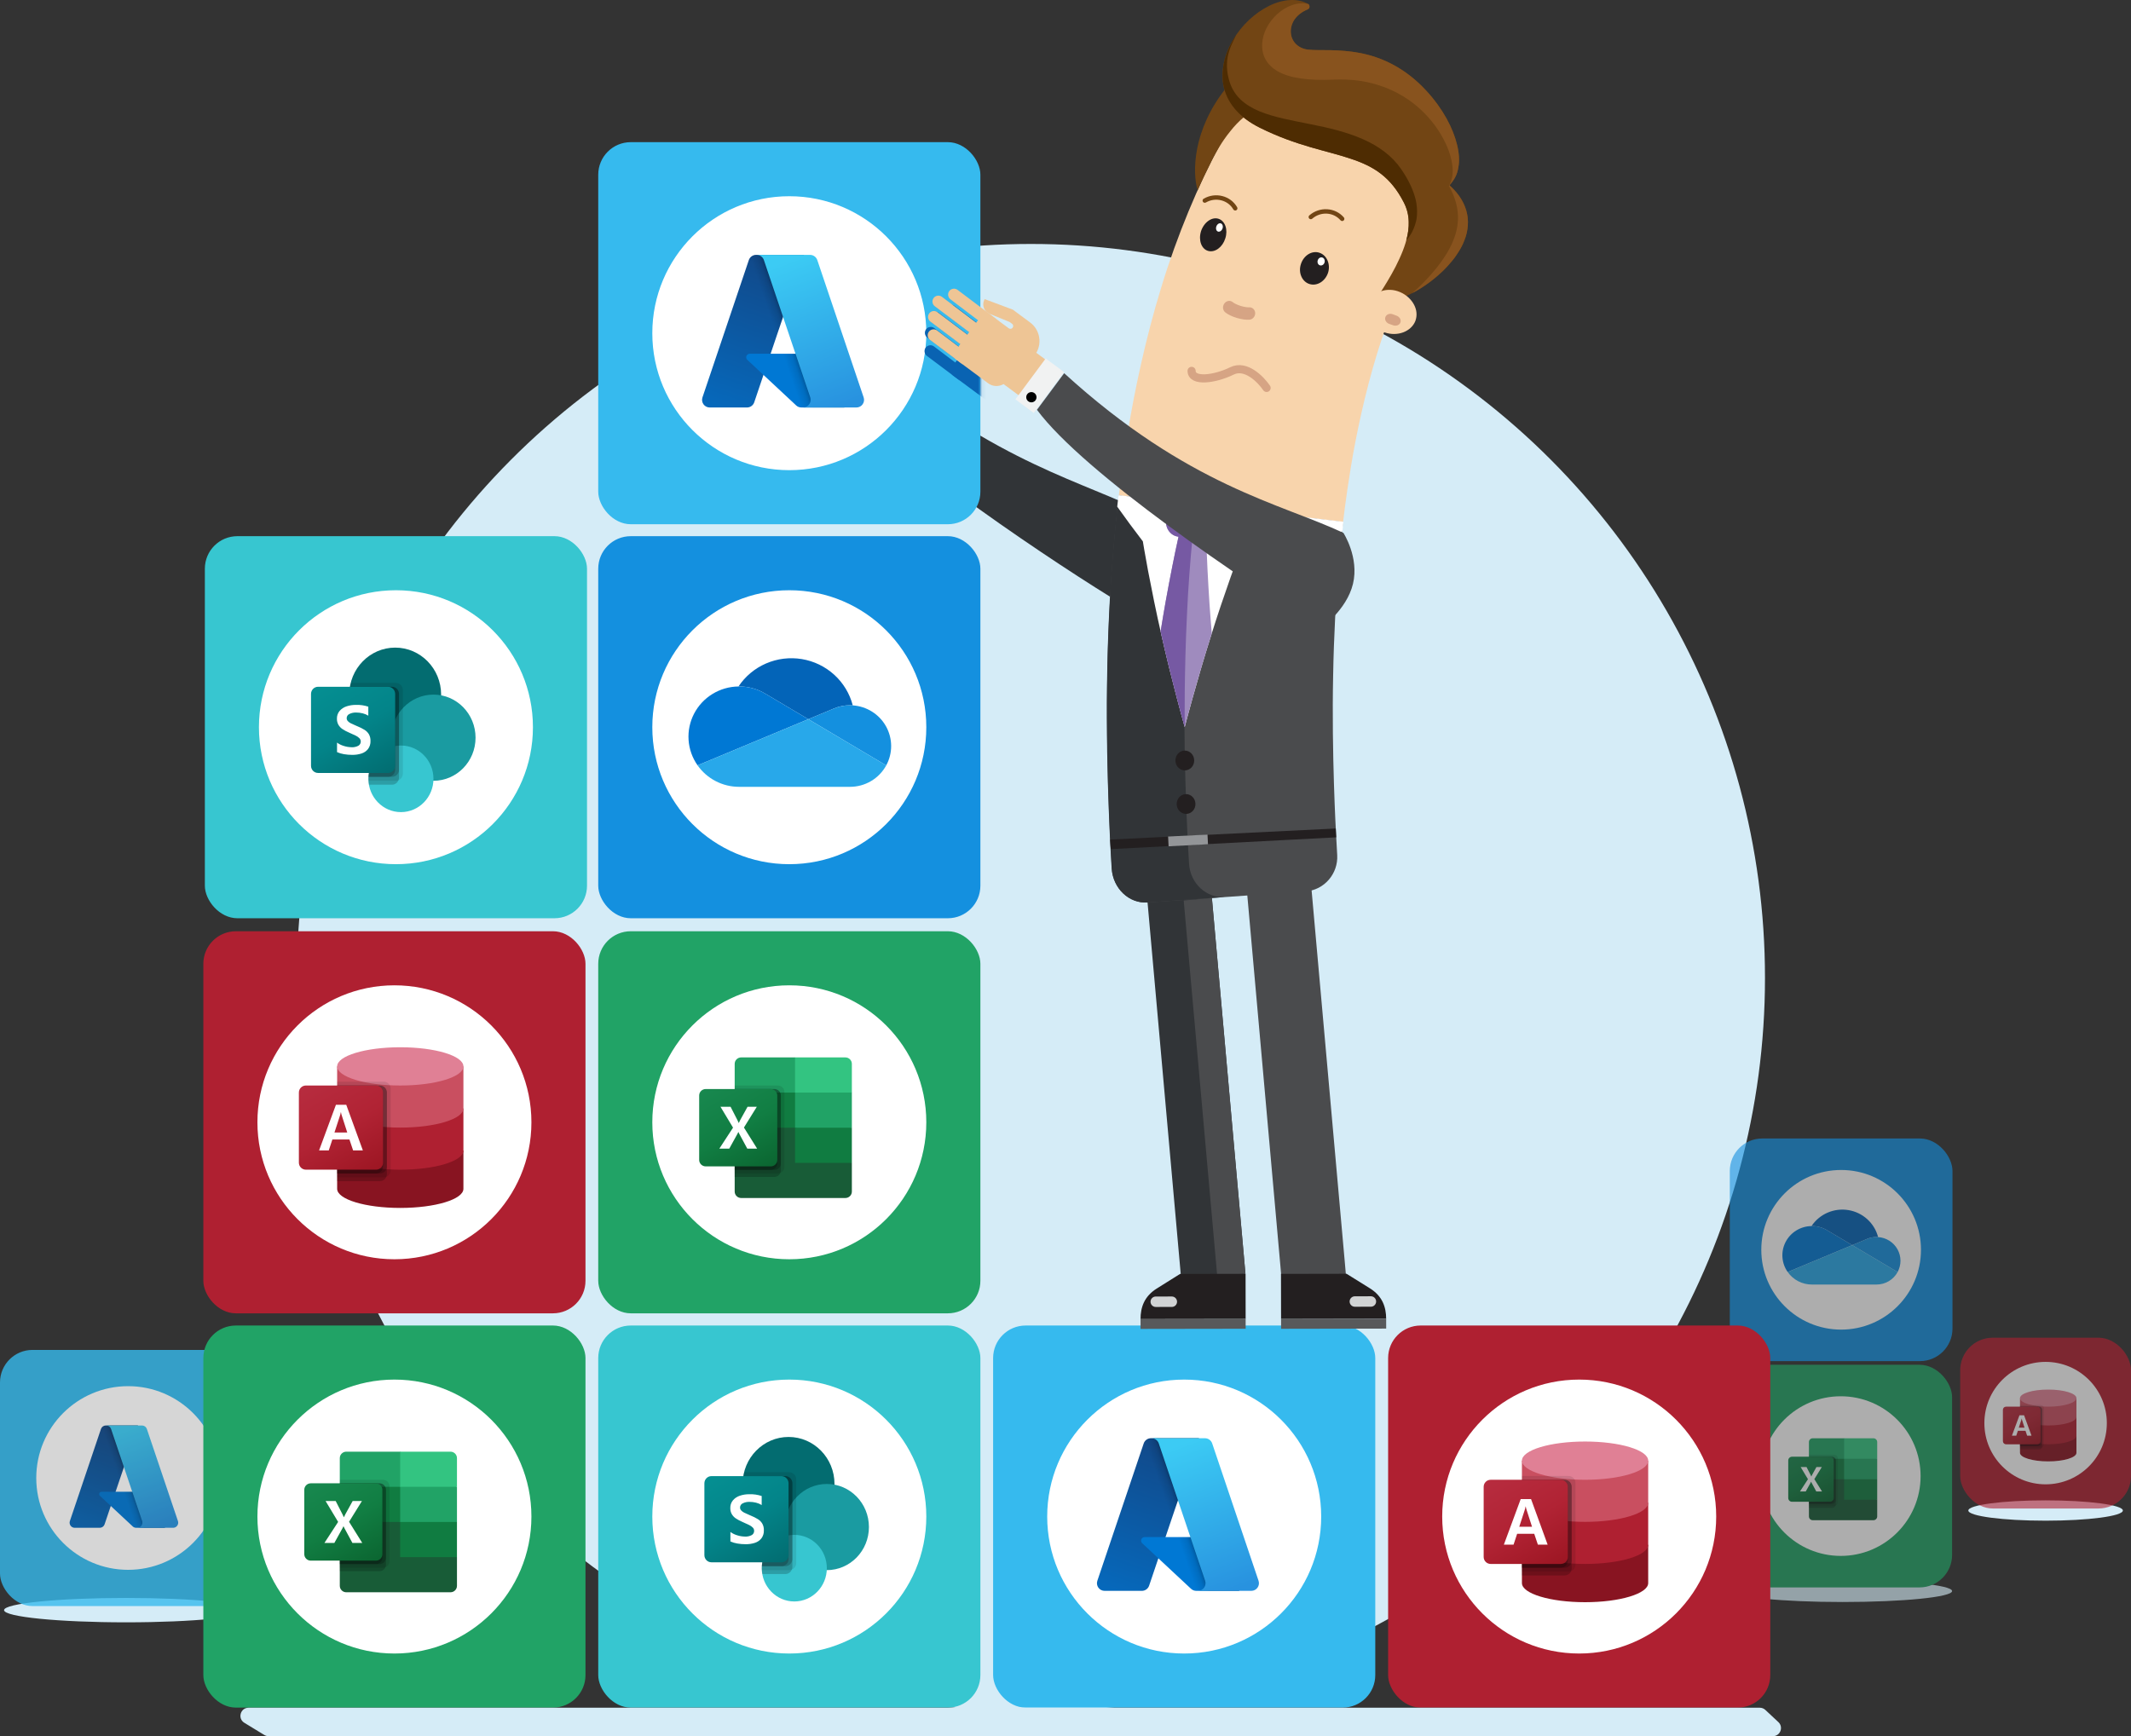 <svg width="524" height="427" viewBox="0 0 524 427" fill="none" xmlns="http://www.w3.org/2000/svg">
  <rect x="0" y="0" width="524" height="427" fill="#333333" stroke="none"/>
  <circle cx="253.5" cy="240.5" r="180.5" fill="#D5ECF7"/>
  <path d="M190.425 65.727L190.267 66.125C189.762 67.391 190.385 68.839 191.651 69.344L196.591 71.369L197.18 71.805C197.484 72.031 197.548 72.461 197.322 72.766C197.096 73.071 196.666 73.135 196.361 72.909L191.734 69.478C191.092 69.002 190.177 69.138 189.701 69.78L183.163 78.597C182.687 79.239 182.823 80.154 183.465 80.63L191.3 86.439C192.436 87.281 193.934 87.31 195.084 86.631L201.174 91.146L207.712 82.328L203.137 78.936C204.592 76.469 203.976 73.226 201.627 71.485L201.344 71.275L197.367 68.326L190.425 65.727Z" fill="#EEC595"/>
  <path d="M176.716 73.751C177.192 73.109 178.107 72.973 178.749 73.449L184.028 77.431L184.477 76.826L177.105 71.277C176.463 70.801 176.327 69.886 176.803 69.244C177.279 68.602 178.194 68.466 178.836 68.942L186.208 74.491L186.656 73.886L178.186 67.496C177.544 67.02 177.408 66.106 177.884 65.463C178.36 64.822 179.275 64.686 179.917 65.162L188.387 71.552L188.836 70.947L182.032 65.788C181.39 65.312 181.255 64.397 181.731 63.755C182.207 63.113 183.121 62.977 183.763 63.453L193.504 70.791C192.912 70.352 192.068 70.382 191.555 70.911C191.015 71.468 191.022 72.316 191.487 72.866C191.615 73.017 191.624 73.236 191.506 73.396C191.387 73.555 191.174 73.61 190.992 73.531C190.387 73.271 189.657 73.45 189.249 74C188.841 74.55 188.882 75.301 189.306 75.803C189.435 75.956 189.445 76.175 189.326 76.335C189.208 76.495 188.995 76.549 188.812 76.47C188.208 76.21 187.477 76.389 187.069 76.939C186.661 77.489 186.703 78.24 187.127 78.743C187.256 78.895 187.265 79.114 187.147 79.274C187.028 79.434 186.816 79.488 186.633 79.41C186.028 79.15 185.298 79.328 184.89 79.878C184.414 80.52 184.55 81.435 185.192 81.911L177.018 75.784C176.376 75.308 176.24 74.393 176.716 73.751Z" fill="#EEC595"/>
  <path d="M209.965 83.68L202.51 93.734L197.995 90.386L205.45 80.332L209.965 83.68Z" fill="#F1F2F2"/>
  <path d="M201.171 90.878C201.731 91.293 202.522 91.176 202.938 90.615C203.353 90.055 203.236 89.264 202.676 88.849C202.115 88.433 201.324 88.551 200.909 89.111C200.493 89.671 200.611 90.462 201.171 90.878Z" fill="black"/>
  <path d="M278.868 124.789C263.552 117.552 240.516 111.799 209.988 83.954L203.303 92.955C214.871 108.581 254.58 135.348 272.988 146.778L278.868 124.789Z" fill="#313437"/>
  <ellipse cx="31" cy="396" rx="30" ry="3" fill="#D5ECF7"/>
  <g opacity="0.8">
    <rect y="332" width="63" height="63" rx="8" fill="#36BAEE"/>
    <circle cx="31.5" cy="363.5" r="22.585" fill="white"/>
    <path d="M26.019 350.586H33.922L25.718 374.893C25.634 375.142 25.474 375.36 25.259 375.513C25.045 375.667 24.788 375.75 24.525 375.75H18.374C18.175 375.75 17.978 375.702 17.8 375.611C17.622 375.52 17.469 375.388 17.352 375.226C17.236 375.063 17.16 374.876 17.13 374.678C17.101 374.481 17.118 374.279 17.182 374.09L24.825 351.443C24.91 351.193 25.07 350.976 25.284 350.822C25.499 350.668 25.756 350.586 26.019 350.586Z" fill="url(#paint0_linear_1004_1093)"/>
    <path d="M37.503 366.889H24.971C24.855 366.889 24.741 366.924 24.645 366.989C24.548 367.055 24.474 367.148 24.431 367.256C24.388 367.365 24.379 367.483 24.405 367.597C24.431 367.711 24.49 367.814 24.575 367.893L32.628 375.409C32.862 375.628 33.171 375.75 33.492 375.75H40.587L37.503 366.889Z" fill="#0078D4"/>
    <path d="M26.02 350.586C25.753 350.585 25.493 350.669 25.278 350.826C25.063 350.984 24.903 351.206 24.823 351.46L17.192 374.069C17.124 374.259 17.102 374.463 17.13 374.663C17.157 374.863 17.232 375.053 17.348 375.218C17.464 375.383 17.619 375.517 17.798 375.61C17.977 375.702 18.176 375.751 18.378 375.75H24.687C24.922 375.708 25.142 375.604 25.323 375.45C25.505 375.295 25.643 375.095 25.722 374.87L27.244 370.385L32.679 375.455C32.907 375.643 33.193 375.748 33.489 375.75H40.558L37.458 366.889L28.419 366.892L33.951 350.586H26.02Z" fill="url(#paint1_linear_1004_1093)"/>
    <path d="M36.113 351.442C36.029 351.192 35.868 350.975 35.654 350.822C35.441 350.668 35.184 350.586 34.921 350.586H26.113C26.377 350.586 26.633 350.668 26.847 350.822C27.061 350.975 27.221 351.192 27.305 351.442L34.949 374.089C35.013 374.278 35.031 374.48 35.001 374.678C34.972 374.875 34.895 375.063 34.779 375.225C34.662 375.388 34.509 375.52 34.331 375.611C34.154 375.702 33.956 375.75 33.757 375.75H42.565C42.764 375.75 42.961 375.702 43.139 375.611C43.316 375.52 43.47 375.388 43.586 375.225C43.703 375.063 43.779 374.875 43.809 374.678C43.838 374.48 43.82 374.278 43.756 374.089L36.113 351.442Z" fill="url(#paint2_linear_1004_1093)"/>
  </g>
  <rect x="50" y="326" width="93.969" height="93.969" rx="8" fill="#21A366"/>
  <circle cx="96.985" cy="372.984" r="33.687" fill="white"/>
  <path d="M98.396 373.452L83.554 370.859V390.022C83.554 390.897 84.27 391.607 85.154 391.607H110.766C111.649 391.607 112.366 390.897 112.366 390.022V382.962L98.396 373.452Z" fill="#185C37"/>
  <path d="M98.396 357.027H85.154C84.27 357.027 83.554 357.737 83.554 358.612V365.672L98.396 374.317L106.254 376.91L112.366 374.317V365.672L98.396 357.027Z" fill="#21A366"/>
  <path d="M83.554 365.672H98.396V374.317H83.554V365.672Z" fill="#107C41"/>
  <path opacity="0.1" d="M94.177 363.943H83.554V385.555H94.177C95.059 385.552 95.774 384.844 95.777 383.971V365.528C95.774 364.654 95.059 363.946 94.177 363.943Z" fill="black"/>
  <path opacity="0.2" d="M93.304 364.808H83.554V386.42H93.304C94.186 386.417 94.901 385.709 94.904 384.835V366.392C94.901 365.518 94.186 364.81 93.304 364.808Z" fill="black"/>
  <path opacity="0.2" d="M93.304 364.808H83.554V384.691H93.304C94.186 384.688 94.901 383.98 94.904 383.106V366.392C94.901 365.518 94.186 364.81 93.304 364.808Z" fill="black"/>
  <path opacity="0.2" d="M92.43 364.808H83.554V384.691H92.43C93.313 384.688 94.028 383.98 94.031 383.106V366.392C94.028 365.518 93.313 364.81 92.43 364.808Z" fill="black"/>
  <path d="M76.423 364.808H92.43C93.314 364.808 94.03 365.517 94.03 366.392V382.242C94.03 383.117 93.314 383.826 92.43 383.826H76.423C75.539 383.826 74.822 383.117 74.822 382.242V366.392C74.822 365.517 75.539 364.808 76.423 364.808Z" fill="url(#paint3_linear_1004_1093)"/>
  <path d="M79.779 379.468L83.146 374.302L80.061 369.166H82.543L84.226 372.451C84.381 372.763 84.488 372.995 84.546 373.148H84.567C84.678 372.899 84.794 372.657 84.917 372.422L86.716 369.167H88.994L85.831 374.274L89.074 379.468H86.651L84.706 375.862C84.615 375.709 84.537 375.547 84.474 375.38H84.445C84.388 375.544 84.313 375.701 84.22 375.847L82.218 379.468H79.779Z" fill="white"/>
  <path d="M110.765 357.027H98.395V365.672H112.365V358.612C112.365 357.737 111.649 357.027 110.765 357.027Z" fill="#33C481"/>
  <path d="M98.395 374.317H112.365V382.962H98.395V374.317Z" fill="#107C41"/>
  <rect x="50" y="229.033" width="93.969" height="93.969" rx="8" fill="#AF2031"/>
  <circle cx="96.985" cy="276.018" r="33.687" fill="white"/>
  <path d="M82.902 282.968V292.377C82.902 294.975 89.853 297.081 98.427 297.081C107.001 297.081 113.951 294.975 113.951 292.377V282.968H82.902Z" fill="#881421"/>
  <path d="M82.902 272.618V282.968C82.902 285.566 89.853 287.672 98.427 287.672C107.001 287.672 113.951 285.566 113.951 282.968V272.618H82.902Z" fill="#AF2031"/>
  <path d="M82.902 262.269V272.618C82.902 275.216 89.853 277.323 98.427 277.323C107.001 277.323 113.951 275.216 113.951 272.618V262.269H82.902Z" fill="#C94F60"/>
  <path d="M98.427 266.973C107.001 266.973 113.951 264.867 113.951 262.269C113.951 259.67 107.001 257.564 98.427 257.564C89.853 257.564 82.902 259.67 82.902 262.269C82.902 264.867 89.853 266.973 98.427 266.973Z" fill="#E08095"/>
  <path opacity="0.1" d="M94.35 266.032H82.902V289.554H94.35C95.301 289.551 96.072 288.781 96.075 287.83V267.757C96.072 266.806 95.301 266.035 94.35 266.032Z" fill="black"/>
  <path opacity="0.2" d="M93.409 266.973H82.902V290.495H93.409C94.36 290.492 95.131 289.722 95.134 288.77V268.698C95.131 267.746 94.36 266.976 93.409 266.973Z" fill="black"/>
  <path opacity="0.2" d="M93.409 266.973H82.902V288.613H93.409C94.36 288.61 95.131 287.84 95.134 286.889V268.698C95.131 267.746 94.36 266.976 93.409 266.973Z" fill="black"/>
  <path opacity="0.2" d="M92.468 266.973H82.902V288.613H92.468C93.419 288.61 94.19 287.84 94.193 286.889V268.698C94.19 267.746 93.419 266.976 92.468 266.973Z" fill="black"/>
  <path d="M75.218 266.973H92.468C93.42 266.973 94.193 267.745 94.193 268.698V285.948C94.193 286.9 93.42 287.672 92.468 287.672H75.218C74.265 287.672 73.493 286.9 73.493 285.948V268.698C73.493 267.745 74.265 266.973 75.218 266.973Z" fill="url(#paint4_linear_1004_1093)"/>
  <path d="M82.603 271.716H85.143L89.225 282.928H86.825L85.926 280.254H81.727L80.843 282.928H78.459L82.603 271.716ZM85.386 278.527L84.081 274.469C83.974 274.172 83.894 273.865 83.842 273.553H83.795C83.746 273.874 83.668 274.189 83.56 274.494L82.243 278.529L85.386 278.527Z" fill="white"/>
  <rect x="50.373" y="131.867" width="93.969" height="93.969" rx="8" fill="#37C6D0"/>
  <circle cx="97.358" cy="178.852" r="33.687" fill="white"/>
  <path d="M97.177 182.394C103.412 182.394 108.467 177.219 108.467 170.835C108.467 164.45 103.412 159.275 97.177 159.275C90.941 159.275 85.886 164.45 85.886 170.835C85.886 177.219 90.941 182.394 97.177 182.394Z" fill="#036C70"/>
  <path d="M106.585 192.027C112.301 192.027 116.935 187.283 116.935 181.431C116.935 175.579 112.301 170.834 106.585 170.834C100.869 170.834 96.235 175.579 96.235 181.431C96.235 187.283 100.869 192.027 106.585 192.027Z" fill="#1A9BA1"/>
  <path d="M98.588 199.734C103.005 199.734 106.585 196.068 106.585 191.546C106.585 187.023 103.005 183.357 98.588 183.357C94.171 183.357 90.59 187.023 90.59 191.546C90.59 196.068 94.171 199.734 98.588 199.734Z" fill="#37C6D0"/>
  <path opacity="0.1" d="M99.057 169.708V190.264C99.052 190.979 98.63 191.62 97.984 191.892C97.779 191.981 97.558 192.027 97.335 192.027H90.598C90.589 191.864 90.589 191.709 90.589 191.546C90.586 191.385 90.592 191.224 90.608 191.064C90.78 187.985 92.633 185.268 95.397 184.042V182.25C89.245 181.252 85.049 175.337 86.023 169.039C86.03 168.995 86.037 168.952 86.044 168.908C86.091 168.583 86.157 168.261 86.242 167.945H97.335C98.285 167.948 99.053 168.735 99.057 169.708Z" fill="black"/>
  <path opacity="0.2" d="M96.395 168.908H86.045C84.999 175.195 89.129 181.159 95.27 182.229C95.456 182.262 95.643 182.289 95.83 182.312C92.913 183.728 90.788 187.75 90.607 191.064C90.591 191.224 90.585 191.385 90.588 191.546C90.588 191.709 90.588 191.863 90.598 192.027C90.615 192.351 90.656 192.673 90.72 192.99H96.394C97.091 192.986 97.718 192.553 97.984 191.892C98.071 191.682 98.115 191.456 98.115 191.228V170.671C98.112 169.699 97.344 168.912 96.395 168.908Z" fill="black"/>
  <path opacity="0.2" d="M96.394 168.908H86.045C84.999 175.195 89.13 181.16 95.271 182.23C95.397 182.252 95.523 182.272 95.649 182.289C92.827 183.807 90.785 187.819 90.608 191.064H96.394C97.343 191.057 98.109 190.272 98.116 189.301V170.671C98.113 169.699 97.344 168.912 96.394 168.908Z" fill="black"/>
  <path opacity="0.2" d="M95.454 168.908H86.045C85.058 174.843 88.691 180.559 94.391 182.039C92.233 184.564 90.909 187.723 90.609 191.064H95.454C96.404 191.06 97.172 190.273 97.176 189.301V170.671C97.176 169.697 96.405 168.908 95.454 168.908Z" fill="black"/>
  <path d="M78.2 168.908H95.451C96.403 168.908 97.175 169.698 97.175 170.674V188.335C97.175 189.31 96.403 190.101 95.451 190.101H78.2C77.248 190.101 76.476 189.31 76.476 188.335V170.674C76.476 169.698 77.248 168.908 78.2 168.908Z" fill="url(#paint5_linear_1004_1093)"/>
  <path d="M84.18 179.289C83.775 179.014 83.438 178.649 83.192 178.22C82.955 177.772 82.836 177.268 82.849 176.759C82.828 176.069 83.055 175.395 83.488 174.866C83.942 174.336 84.53 173.944 85.187 173.731C85.936 173.479 86.72 173.355 87.508 173.363C88.545 173.324 89.58 173.473 90.566 173.802V176.017C90.138 175.751 89.671 175.556 89.183 175.439C88.654 175.306 88.111 175.24 87.566 175.241C86.991 175.219 86.42 175.343 85.903 175.601C85.504 175.777 85.245 176.179 85.245 176.624C85.243 176.894 85.344 177.154 85.527 177.348C85.743 177.578 85.998 177.765 86.279 177.899C86.593 178.059 87.064 178.272 87.691 178.537C87.76 178.56 87.827 178.587 87.892 178.62C88.51 178.867 89.105 179.168 89.672 179.519C90.102 179.79 90.463 180.162 90.724 180.603C90.993 181.104 91.123 181.67 91.101 182.241C91.131 182.949 90.92 183.646 90.502 184.212C90.086 184.732 89.53 185.115 88.903 185.314C88.165 185.551 87.395 185.665 86.622 185.653C85.928 185.656 85.236 185.598 84.552 185.48C83.975 185.383 83.411 185.213 82.874 184.975V182.639C83.388 183.014 83.961 183.294 84.568 183.467C85.173 183.66 85.803 183.764 86.437 183.774C87.023 183.812 87.609 183.684 88.13 183.406C88.495 183.195 88.717 182.795 88.708 182.366C88.71 182.068 88.595 181.781 88.388 181.571C88.131 181.312 87.833 181.099 87.507 180.942C87.13 180.749 86.576 180.495 85.844 180.18C85.262 179.94 84.704 179.641 84.18 179.289Z" fill="white"/>
  <g opacity="0.6">
    <ellipse cx="453.081" cy="391.307" rx="26.929" ry="2.693" fill="#D5ECF7"/>
    <rect x="425.254" y="335.654" width="54.756" height="54.756" rx="8" fill="#21A366"/>
    <circle cx="452.632" cy="363.032" r="19.63" fill="white"/>
    <path d="M453.455 363.304L444.806 361.793V372.959C444.806 373.469 445.223 373.883 445.738 373.883H460.662C461.177 373.883 461.595 373.469 461.595 372.959V368.845L453.455 363.304Z" fill="#185C37"/>
    <path d="M453.455 353.733H445.738C445.223 353.733 444.806 354.147 444.806 354.657V358.771L453.455 363.808L458.033 365.319L461.595 363.808V358.771L453.455 353.733Z" fill="#21A366"/>
    <path d="M444.806 358.771H453.455V363.808H444.806V358.771Z" fill="#107C41"/>
    <path opacity="0.1" d="M450.996 357.763H444.806V370.357H450.996C451.51 370.355 451.927 369.942 451.928 369.433V358.686C451.927 358.177 451.51 357.765 450.996 357.763Z" fill="black"/>
    <path opacity="0.2" d="M450.487 358.267H444.806V370.86H450.487C451.001 370.859 451.418 370.446 451.42 369.937V359.19C451.418 358.681 451.001 358.269 450.487 358.267Z" fill="black"/>
    <path opacity="0.2" d="M450.487 358.267H444.806V369.853H450.487C451.001 369.851 451.418 369.439 451.42 368.93V359.19C451.418 358.681 451.001 358.269 450.487 358.267Z" fill="black"/>
    <path opacity="0.2" d="M449.978 358.267H444.806V369.853H449.978C450.493 369.851 450.909 369.439 450.911 368.93V359.19C450.909 358.681 450.493 358.269 449.978 358.267Z" fill="black"/>
    <path d="M440.65 358.267H449.978C450.493 358.267 450.91 358.68 450.91 359.19V368.426C450.91 368.936 450.493 369.349 449.978 369.349H440.65C440.135 369.349 439.718 368.936 439.718 368.426V359.19C439.718 358.68 440.135 358.267 440.65 358.267Z" fill="url(#paint6_linear_1004_1093)"/>
    <path d="M442.606 366.809L444.568 363.8L442.771 360.806H444.217L445.198 362.721C445.288 362.902 445.35 363.037 445.384 363.127H445.396C445.461 362.981 445.529 362.841 445.6 362.704L446.649 360.807H447.976L446.133 363.783L448.023 366.809H446.61L445.477 364.708C445.424 364.619 445.379 364.525 445.342 364.428H445.325C445.292 364.523 445.248 364.614 445.194 364.7L444.027 366.809H442.606Z" fill="white"/>
    <path d="M460.662 353.733H453.454V358.771H461.594V354.657C461.594 354.147 461.177 353.733 460.662 353.733Z" fill="#33C481"/>
    <path d="M453.454 363.808H461.594V368.845H453.454V363.808Z" fill="#107C41"/>
  </g>
  <g opacity="0.6">
    <rect x="425.346" y="280" width="54.756" height="54.756" rx="8" fill="#1490DF"/>
    <circle cx="452.723" cy="307.378" r="19.63" fill="white"/>
    <path d="M449.348 302.61L449.348 302.609L455.445 306.226L459.078 304.712C459.816 304.396 460.612 304.233 461.416 304.234C461.55 304.234 461.683 304.24 461.815 304.249C461.378 302.562 460.456 301.037 459.161 299.859C457.865 298.681 456.253 297.901 454.518 297.614C452.784 297.327 451.003 297.546 449.392 298.242C447.78 298.939 446.408 300.085 445.441 301.539C445.472 301.539 445.503 301.537 445.534 301.537C446.882 301.535 448.203 301.907 449.348 302.61Z" fill="#0364B8"/>
    <path d="M449.349 302.609L449.349 302.61C448.203 301.907 446.882 301.535 445.535 301.537C445.504 301.537 445.473 301.539 445.442 301.54C444.123 301.556 442.834 301.928 441.712 302.615C440.591 303.303 439.68 304.28 439.077 305.442C438.474 306.604 438.202 307.907 438.291 309.21C438.379 310.514 438.824 311.769 439.579 312.841L444.955 310.599L447.345 309.603L452.667 307.385L455.446 306.226L449.349 302.609Z" fill="#0078D4"/>
    <path d="M461.815 304.249C461.683 304.24 461.551 304.234 461.417 304.234C460.612 304.234 459.817 304.396 459.078 304.712L455.445 306.226L456.499 306.851L459.952 308.9L461.459 309.794L466.61 312.851C467.078 311.99 467.321 311.027 467.316 310.049C467.311 309.071 467.058 308.111 466.581 307.255C466.104 306.399 465.417 305.675 464.585 305.15C463.752 304.625 462.8 304.315 461.815 304.249Z" fill="#1490DF"/>
    <path d="M461.459 309.794L459.953 308.9L456.499 306.851L455.446 306.226L452.667 307.385L447.345 309.603L444.955 310.599L439.579 312.841C440.247 313.792 441.138 314.569 442.175 315.106C443.212 315.643 444.365 315.922 445.535 315.922H461.417C462.482 315.922 463.527 315.637 464.442 315.096C465.356 314.556 466.106 313.78 466.611 312.851L461.459 309.794Z" fill="#28A8EA"/>
  </g>
  <ellipse cx="503" cy="371.5" rx="19" ry="2.5" fill="#D5ECF7"/>
  <g opacity="0.6">
    <rect x="482" y="329" width="42.002" height="42.002" rx="8" fill="#AF2031"/>
    <circle cx="503.002" cy="350.001" r="15.057" fill="white"/>
    <path d="M496.706 353.108V357.313C496.706 358.474 499.813 359.416 503.645 359.416C507.478 359.416 510.584 358.474 510.584 357.313V353.108H496.706Z" fill="#881421"/>
    <path d="M496.706 348.482V353.108C496.706 354.269 499.813 355.211 503.645 355.211C507.478 355.211 510.584 354.269 510.584 353.108V348.482H496.706Z" fill="#AF2031"/>
    <path d="M496.706 343.856V348.482C496.706 349.643 499.813 350.584 503.645 350.584C507.478 350.584 510.584 349.643 510.584 348.482V343.856H496.706Z" fill="#C94F60"/>
    <path d="M503.645 345.958C507.478 345.958 510.584 345.017 510.584 343.856C510.584 342.694 507.478 341.753 503.645 341.753C499.813 341.753 496.706 342.694 496.706 343.856C496.706 345.017 499.813 345.958 503.645 345.958Z" fill="#E08095"/>
    <path opacity="0.1" d="M501.823 345.538H496.706V356.052H501.823C502.248 356.05 502.592 355.706 502.594 355.281V346.309C502.592 345.883 502.248 345.539 501.823 345.538Z" fill="black"/>
    <path opacity="0.2" d="M501.402 345.958H496.706V356.472H501.402C501.828 356.471 502.172 356.126 502.173 355.701V346.729C502.172 346.304 501.828 345.96 501.402 345.958Z" fill="black"/>
    <path opacity="0.2" d="M501.402 345.958H496.706V355.631H501.402C501.828 355.63 502.172 355.285 502.173 354.86V346.729C502.172 346.304 501.828 345.96 501.402 345.958Z" fill="black"/>
    <path opacity="0.2" d="M500.982 345.958H496.706V355.631H500.982C501.407 355.63 501.751 355.285 501.753 354.86V346.729C501.751 346.304 501.407 345.96 500.982 345.958Z" fill="black"/>
    <path d="M493.272 345.958H500.982C501.408 345.958 501.753 346.303 501.753 346.729V354.44C501.753 354.865 501.408 355.211 500.982 355.211H493.272C492.846 355.211 492.501 354.865 492.501 354.44V346.729C492.501 346.303 492.846 345.958 493.272 345.958Z" fill="url(#paint7_linear_1004_1093)"/>
    <path d="M496.573 348.078H497.708L499.533 353.09H498.46L498.058 351.895H496.181L495.786 353.09H494.721L496.573 348.078ZM497.817 351.123L497.234 349.309C497.186 349.176 497.15 349.039 497.127 348.9H497.106C497.084 349.043 497.049 349.184 497.001 349.32L496.412 351.124L497.817 351.123Z" fill="white"/>
  </g>
  <rect x="341.331" y="326" width="93.969" height="93.969" rx="8" fill="#AF2031"/>
  <circle cx="388.316" cy="372.984" r="33.687" fill="white"/>
  <path d="M374.233 379.935V389.344C374.233 391.941 381.184 394.048 389.758 394.048C398.332 394.048 405.282 391.941 405.282 389.344V379.935H374.233Z" fill="#881421"/>
  <path d="M374.233 369.585V379.935C374.233 382.532 381.184 384.639 389.758 384.639C398.332 384.639 405.282 382.532 405.282 379.935V369.585H374.233Z" fill="#AF2031"/>
  <path d="M374.233 359.235V369.585C374.233 372.183 381.184 374.289 389.758 374.289C398.332 374.289 405.282 372.183 405.282 369.585V359.235H374.233Z" fill="#C94F60"/>
  <path d="M389.758 363.94C398.332 363.94 405.282 361.833 405.282 359.235C405.282 356.637 398.332 354.531 389.758 354.531C381.184 354.531 374.233 356.637 374.233 359.235C374.233 361.833 381.184 363.94 389.758 363.94Z" fill="#E08095"/>
  <path opacity="0.1" d="M385.681 362.999H374.233V386.521H385.681C386.632 386.518 387.403 385.747 387.406 384.796V364.723C387.403 363.772 386.632 363.002 385.681 362.999Z" fill="black"/>
  <path opacity="0.2" d="M384.74 363.94H374.233V387.462H384.74C385.691 387.459 386.462 386.688 386.465 385.737V365.664C386.462 364.713 385.691 363.943 384.74 363.94Z" fill="black"/>
  <path opacity="0.2" d="M384.74 363.94H374.233V385.58H384.74C385.691 385.577 386.462 384.806 386.465 383.855V365.664C386.462 364.713 385.691 363.943 384.74 363.94Z" fill="black"/>
  <path opacity="0.2" d="M383.799 363.94H374.233V385.58H383.799C384.751 385.577 385.521 384.806 385.524 383.855V365.664C385.521 364.713 384.751 363.943 383.799 363.94Z" fill="black"/>
  <path d="M366.549 363.94H383.799C384.751 363.94 385.524 364.712 385.524 365.664V382.914C385.524 383.867 384.751 384.639 383.799 384.639H366.549C365.596 384.639 364.824 383.867 364.824 382.914V365.664C364.824 364.712 365.596 363.94 366.549 363.94Z" fill="url(#paint8_linear_1004_1093)"/>
  <path d="M373.934 368.683H376.474L380.556 379.895H378.156L377.257 377.221H373.058L372.174 379.895H369.79L373.934 368.683ZM376.717 375.494L375.412 371.436C375.305 371.138 375.225 370.832 375.173 370.52H375.126C375.077 370.84 374.999 371.155 374.891 371.461L373.574 375.496L376.717 375.494Z" fill="white"/>
  <rect x="147.102" y="34.963" width="93.969" height="93.969" rx="8" fill="#36BAEE"/>
  <circle cx="194.086" cy="81.947" r="33.687" fill="white"/>
  <path d="M185.912 62.685H197.699L185.462 98.94C185.337 99.312 185.097 99.636 184.778 99.865C184.458 100.095 184.075 100.218 183.682 100.218H174.508C174.211 100.218 173.917 100.147 173.652 100.011C173.387 99.876 173.158 99.678 172.984 99.436C172.81 99.194 172.697 98.915 172.653 98.62C172.608 98.325 172.635 98.024 172.73 97.742L184.131 63.963C184.256 63.59 184.496 63.266 184.815 63.037C185.135 62.808 185.518 62.685 185.912 62.685Z" fill="url(#paint9_linear_1004_1093)"/>
  <path d="M203.04 87.002H184.348C184.175 87.002 184.005 87.054 183.861 87.152C183.717 87.249 183.607 87.388 183.543 87.55C183.479 87.712 183.465 87.889 183.504 88.058C183.542 88.228 183.631 88.382 183.758 88.5L195.769 99.711C196.118 100.037 196.579 100.218 197.057 100.218H207.641L203.04 87.002Z" fill="#0078D4"/>
  <path d="M185.913 62.685C185.515 62.684 185.128 62.809 184.807 63.044C184.485 63.278 184.248 63.609 184.128 63.988L172.746 97.712C172.644 97.995 172.612 98.299 172.653 98.597C172.693 98.895 172.805 99.179 172.979 99.425C173.152 99.671 173.382 99.871 173.65 100.01C173.917 100.148 174.214 100.22 174.515 100.219H183.925C184.276 100.156 184.603 100.002 184.874 99.771C185.146 99.54 185.351 99.242 185.469 98.906L187.739 92.216L195.847 99.779C196.186 100.06 196.613 100.215 197.053 100.219H207.598L202.973 87.003L189.492 87.006L197.743 62.685H185.913Z" fill="url(#paint10_linear_1004_1093)"/>
  <path d="M200.967 63.961C200.841 63.589 200.602 63.266 200.283 63.037C199.964 62.808 199.581 62.684 199.189 62.684H186.052C186.444 62.684 186.827 62.808 187.146 63.037C187.465 63.266 187.704 63.589 187.83 63.961L199.231 97.742C199.326 98.024 199.353 98.325 199.309 98.62C199.265 98.914 199.151 99.194 198.977 99.436C198.803 99.678 198.574 99.876 198.309 100.012C198.044 100.148 197.751 100.219 197.453 100.219H210.59C210.888 100.219 211.181 100.148 211.446 100.011C211.712 99.875 211.94 99.678 212.114 99.436C212.288 99.194 212.401 98.914 212.446 98.619C212.49 98.325 212.463 98.024 212.368 97.742L200.967 63.961Z" fill="url(#paint11_linear_1004_1093)"/>
  <rect x="244.202" y="326" width="93.969" height="93.969" rx="8" fill="#36BAEE"/>
  <circle cx="291.187" cy="372.984" r="33.687" fill="white"/>
  <path d="M283.012 353.722H294.799L282.563 389.977C282.437 390.35 282.198 390.674 281.878 390.903C281.559 391.132 281.176 391.256 280.783 391.256H271.609C271.311 391.256 271.018 391.185 270.752 391.049C270.487 390.913 270.258 390.716 270.085 390.474C269.911 390.232 269.797 389.952 269.753 389.657C269.709 389.363 269.736 389.062 269.831 388.78L281.231 355.001C281.357 354.628 281.596 354.304 281.916 354.075C282.235 353.845 282.619 353.722 283.012 353.722Z" fill="url(#paint12_linear_1004_1093)"/>
  <path d="M300.14 378.04H281.448C281.274 378.039 281.105 378.091 280.961 378.189C280.817 378.287 280.706 378.426 280.642 378.587C280.579 378.749 280.565 378.926 280.603 379.096C280.642 379.265 280.73 379.419 280.857 379.537L292.868 390.748C293.218 391.074 293.678 391.256 294.157 391.256H304.741L300.14 378.04Z" fill="#0078D4"/>
  <path d="M283.014 353.722C282.616 353.721 282.228 353.847 281.907 354.081C281.586 354.316 281.348 354.647 281.229 355.026L269.846 388.749C269.745 389.032 269.713 389.336 269.753 389.634C269.794 389.933 269.906 390.217 270.079 390.463C270.253 390.708 270.483 390.909 270.75 391.047C271.018 391.185 271.315 391.257 271.616 391.256H281.026C281.376 391.194 281.704 391.039 281.975 390.808C282.246 390.578 282.451 390.279 282.57 389.943L284.839 383.254L292.947 390.816C293.287 391.097 293.713 391.253 294.154 391.256H304.699L300.074 378.04L286.592 378.043L294.844 353.722H283.014Z" fill="url(#paint13_linear_1004_1093)"/>
  <path d="M298.068 354.998C297.943 354.626 297.704 354.303 297.385 354.074C297.066 353.845 296.683 353.722 296.29 353.722H283.153C283.546 353.722 283.929 353.845 284.248 354.074C284.567 354.303 284.806 354.626 284.932 354.998L296.332 388.779C296.428 389.061 296.454 389.362 296.41 389.657C296.366 389.952 296.252 390.232 296.079 390.474C295.905 390.716 295.676 390.913 295.411 391.049C295.146 391.185 294.852 391.256 294.554 391.256H307.691C307.989 391.256 308.283 391.185 308.548 391.049C308.813 390.913 309.042 390.715 309.216 390.473C309.389 390.231 309.503 389.951 309.547 389.657C309.591 389.362 309.564 389.061 309.469 388.779L298.068 354.998Z" fill="url(#paint14_linear_1004_1093)"/>
  <rect x="147.102" y="131.867" width="93.969" height="93.969" rx="8" fill="#1490DF"/>
  <circle cx="194.086" cy="178.852" r="33.687" fill="white"/>
  <path d="M188.293 170.669L188.294 170.667L198.757 176.875L204.991 174.276C206.258 173.734 207.624 173.455 209.004 173.457C209.234 173.457 209.461 173.467 209.688 173.482C208.938 170.587 207.356 167.969 205.133 165.948C202.91 163.927 200.142 162.588 197.166 162.096C194.19 161.603 191.134 161.978 188.368 163.174C185.603 164.369 183.248 166.335 181.589 168.832C181.642 168.831 181.695 168.828 181.748 168.828C184.06 168.825 186.328 169.462 188.293 170.669Z" fill="#0364B8"/>
  <path d="M188.295 170.667L188.294 170.669C186.328 169.463 184.061 168.825 181.749 168.828C181.696 168.828 181.643 168.831 181.59 168.832C179.327 168.86 177.114 169.498 175.189 170.678C173.265 171.858 171.701 173.535 170.666 175.529C169.632 177.524 169.165 179.759 169.317 181.996C169.469 184.233 170.233 186.387 171.528 188.226L180.754 184.38L184.856 182.67L193.988 178.863L198.757 176.875L188.295 170.667Z" fill="#0078D4"/>
  <path d="M209.688 173.482C209.462 173.467 209.234 173.457 209.005 173.457C207.624 173.455 206.259 173.735 204.992 174.277L198.757 176.875L200.565 177.948L206.491 181.464L209.076 182.999L217.917 188.244C218.721 186.767 219.137 185.114 219.128 183.436C219.119 181.758 218.686 180.109 217.867 178.64C217.048 177.171 215.87 175.929 214.441 175.028C213.012 174.127 211.378 173.595 209.688 173.482Z" fill="#1490DF"/>
  <path d="M209.077 182.998L206.491 181.464L200.565 177.948L198.757 176.875L193.988 178.863L184.855 182.67L180.754 184.38L171.527 188.226C172.674 189.859 174.202 191.193 175.982 192.114C177.762 193.035 179.741 193.515 181.749 193.514H209.005C210.832 193.515 212.626 193.025 214.195 192.097C215.764 191.169 217.051 189.838 217.918 188.244L209.077 182.998Z" fill="#28A8EA"/>
  <rect x="147.102" y="229.033" width="93.969" height="93.969" rx="8" fill="#21A366"/>
  <circle cx="194.086" cy="276.018" r="33.687" fill="white"/>
  <path d="M195.498 276.486L180.655 273.893V293.056C180.655 293.931 181.372 294.64 182.256 294.64H207.867C208.751 294.64 209.468 293.931 209.468 293.056V285.995L195.498 276.486Z" fill="#185C37"/>
  <path d="M195.498 260.061H182.256C181.372 260.061 180.655 260.77 180.655 261.645V268.706L195.498 277.35L203.356 279.944L209.468 277.35V268.706L195.498 260.061Z" fill="#21A366"/>
  <path d="M180.655 268.705H195.498V277.35H180.655V268.705Z" fill="#107C41"/>
  <path opacity="0.1" d="M191.278 266.976H180.655V288.589H191.278C192.161 288.586 192.876 287.878 192.879 287.004V268.561C192.876 267.687 192.161 266.979 191.278 266.976Z" fill="black"/>
  <path opacity="0.2" d="M190.405 267.841H180.655V289.453H190.405C191.288 289.45 192.003 288.743 192.006 287.869V269.426C192.003 268.552 191.288 267.844 190.405 267.841Z" fill="black"/>
  <path opacity="0.2" d="M190.405 267.841H180.655V287.724H190.405C191.288 287.721 192.003 287.014 192.006 286.14V269.426C192.003 268.552 191.288 267.844 190.405 267.841Z" fill="black"/>
  <path opacity="0.2" d="M189.532 267.841H180.655V287.724H189.532C190.415 287.721 191.13 287.014 191.132 286.14V269.426C191.13 268.552 190.415 267.844 189.532 267.841Z" fill="black"/>
  <path d="M173.524 267.841H189.532C190.415 267.841 191.132 268.551 191.132 269.426V285.275C191.132 286.15 190.415 286.86 189.532 286.86H173.524C172.64 286.86 171.924 286.15 171.924 285.275V269.426C171.924 268.551 172.64 267.841 173.524 267.841Z" fill="url(#paint15_linear_1004_1093)"/>
  <path d="M176.881 282.501L180.248 277.336L177.163 272.199H179.644L181.328 275.484C181.483 275.796 181.589 276.028 181.647 276.181H181.669C181.78 275.932 181.896 275.69 182.018 275.456L183.818 272.201H186.096L182.932 277.307L186.176 282.501H183.752L181.808 278.895C181.716 278.742 181.638 278.581 181.576 278.414H181.547C181.49 278.577 181.414 278.734 181.321 278.881L179.319 282.501H176.881Z" fill="white"/>
  <path d="M207.866 260.061H195.497V268.706H209.467V261.645C209.467 260.77 208.75 260.061 207.866 260.061Z" fill="#33C481"/>
  <path d="M195.497 277.35H209.467V285.995H195.497V277.35Z" fill="#107C41"/>
  <rect x="147.102" y="326" width="93.969" height="93.969" rx="8" fill="#37C6D0"/>
  <circle cx="194.086" cy="372.984" r="33.687" fill="white"/>
  <path d="M193.905 376.527C200.141 376.527 205.196 371.351 205.196 364.967C205.196 358.583 200.141 353.408 193.905 353.408C187.669 353.408 182.614 358.583 182.614 364.967C182.614 371.351 187.669 376.527 193.905 376.527Z" fill="#036C70"/>
  <path d="M203.314 386.16C209.03 386.16 213.664 381.416 213.664 375.563C213.664 369.711 209.03 364.967 203.314 364.967C197.598 364.967 192.964 369.711 192.964 375.563C192.964 381.416 197.598 386.16 203.314 386.16Z" fill="#1A9BA1"/>
  <path d="M195.316 393.866C199.733 393.866 203.314 390.2 203.314 385.678C203.314 381.156 199.733 377.49 195.316 377.49C190.899 377.49 187.318 381.156 187.318 385.678C187.318 390.2 190.899 393.866 195.316 393.866Z" fill="#37C6D0"/>
  <path opacity="0.1" d="M195.786 363.84V384.397C195.781 385.111 195.358 385.753 194.713 386.025C194.508 386.114 194.287 386.16 194.064 386.16H187.327C187.318 385.996 187.318 385.842 187.318 385.678C187.314 385.518 187.321 385.357 187.336 385.197C187.509 382.117 189.361 379.401 192.126 378.174V376.382C185.974 375.384 181.777 369.47 182.752 363.171C182.759 363.128 182.766 363.084 182.773 363.041C182.82 362.716 182.886 362.394 182.971 362.077H194.064C195.013 362.081 195.782 362.868 195.786 363.84Z" fill="black"/>
  <path opacity="0.2" d="M193.123 363.041H182.773C181.728 369.327 185.858 375.292 191.999 376.362C192.185 376.394 192.371 376.422 192.559 376.445C189.642 377.861 187.516 381.883 187.336 385.197C187.32 385.357 187.314 385.517 187.317 385.678C187.317 385.842 187.317 385.996 187.326 386.16C187.343 386.484 187.384 386.806 187.448 387.123H193.122C193.82 387.118 194.447 386.686 194.712 386.025C194.799 385.815 194.844 385.589 194.844 385.36V364.803C194.84 363.832 194.072 363.045 193.123 363.041Z" fill="black"/>
  <path opacity="0.2" d="M193.123 363.041H182.773C181.728 369.328 185.859 375.292 192 376.363C192.126 376.385 192.252 376.404 192.378 376.422C189.555 377.94 187.513 381.952 187.336 385.197H193.123C194.071 385.189 194.838 384.404 194.845 383.434V364.803C194.841 363.831 194.072 363.044 193.123 363.041Z" fill="black"/>
  <path opacity="0.2" d="M192.183 363.04H182.774C181.787 368.976 185.419 374.692 191.12 376.172C188.961 378.697 187.637 381.855 187.337 385.196H192.183C193.132 385.193 193.901 384.406 193.905 383.434V364.803C193.904 363.83 193.134 363.041 192.183 363.04Z" fill="black"/>
  <path d="M174.929 363.041H192.179C193.132 363.041 193.904 363.831 193.904 364.806V382.468C193.904 383.443 193.132 384.233 192.179 384.233H174.929C173.976 384.233 173.204 383.443 173.204 382.468V364.806C173.204 363.831 173.976 363.041 174.929 363.041Z" fill="url(#paint16_linear_1004_1093)"/>
  <path d="M180.908 373.421C180.504 373.147 180.166 372.781 179.921 372.353C179.683 371.905 179.565 371.401 179.578 370.892C179.556 370.202 179.784 369.528 180.216 368.999C180.671 368.469 181.259 368.076 181.916 367.864C182.664 367.612 183.449 367.487 184.237 367.496C185.273 367.457 186.309 367.606 187.295 367.934V370.15C186.866 369.884 186.399 369.689 185.912 369.572C185.382 369.439 184.839 369.372 184.294 369.373C183.72 369.352 183.149 369.476 182.632 369.734C182.233 369.91 181.974 370.312 181.973 370.757C181.971 371.027 182.073 371.286 182.255 371.481C182.471 371.711 182.726 371.897 183.008 372.032C183.322 372.192 183.792 372.405 184.419 372.67C184.488 372.692 184.556 372.72 184.621 372.753C185.238 373 185.834 373.3 186.401 373.651C186.831 373.923 187.191 374.294 187.453 374.736C187.721 375.237 187.851 375.803 187.829 376.374C187.86 377.082 187.648 377.779 187.231 378.345C186.815 378.865 186.259 379.248 185.631 379.447C184.894 379.683 184.124 379.798 183.351 379.786C182.657 379.789 181.964 379.731 181.281 379.612C180.703 379.516 180.14 379.346 179.603 379.108V376.772C180.116 377.147 180.689 377.427 181.297 377.6C181.902 377.793 182.531 377.896 183.165 377.906C183.752 377.944 184.338 377.817 184.859 377.538C185.224 377.328 185.446 376.928 185.437 376.499C185.439 376.2 185.324 375.914 185.117 375.703C184.859 375.445 184.561 375.232 184.235 375.074C183.859 374.882 183.304 374.628 182.572 374.312C181.99 374.073 181.433 373.774 180.908 373.421Z" fill="white"/>
  <path d="M315.209 315.547L314.861 311.562L305.223 203.609L321.017 202.199L330.657 310.166L331.007 314.165L315.209 315.547Z" fill="#4A4B4D"/>
  <path d="M296.527 204.385L280.732 205.796L290.456 314.704L306.251 313.294L296.527 204.385Z" fill="#313437"/>
  <path d="M336.876 316.867L331.1 313.272L314.985 313.302L315.006 324.394L340.849 324.346C340.843 321.524 339.964 318.802 336.876 316.867Z" fill="#231F20"/>
  <path d="M340.851 324.346L315.008 324.394L315.012 326.805L340.855 326.757L340.851 324.346Z" fill="#58595B"/>
  <path d="M333.149 321.382L337.102 321.375C337.808 321.374 338.385 320.795 338.383 320.089C338.382 319.383 337.803 318.806 337.097 318.807L333.144 318.814C332.438 318.816 331.861 319.395 331.862 320.101C331.864 320.807 332.442 321.384 333.149 321.382Z" fill="#D1D3D4"/>
  <path d="M308.953 20.879C309.731 19.688 310.767 18.728 311.83 17.969C312.91 17.217 314.037 16.671 315.213 16.394C317.569 15.836 319.889 16.252 321.665 17.681L352.029 42.052C353.805 43.482 354.947 45.382 355.402 47.215C355.628 48.133 355.719 49.086 355.598 49.953C355.489 50.836 355.154 51.615 354.67 52.378C354.67 52.378 354.046 53.311 352.954 54.943C352.431 55.791 351.796 56.82 351.067 58.001C350.719 58.613 350.349 59.264 349.958 59.95C349.559 60.627 349.152 61.355 348.753 62.143C345.42 68.29 341.576 77.256 338.608 86.995C335.62 96.715 333.446 107.071 332.146 115.005C331.493 118.973 331.029 122.323 330.716 124.674C330.422 127.034 330.254 128.383 330.254 128.383L275.119 121.872C275.119 121.872 275.318 120.278 275.665 117.488C276.035 114.697 276.588 110.706 277.378 105.909C278.955 96.32 281.609 83.479 285.54 70.685C289.427 57.891 294.785 45.209 299.789 35.976C300.98 33.652 302.256 31.573 303.299 29.709C304.431 27.873 305.419 26.273 306.232 24.955C307.94 22.351 308.953 20.879 308.953 20.879Z" fill="#F8D4AC"/>
  <path d="M311.448 95.409C310.03 93.313 306.342 89.54 302.938 91.217C298.682 93.313 293.008 94.012 293.008 91.217" stroke="#D6A484" stroke-width="2" stroke-linecap="round"/>
  <path d="M330.257 128.382C330.257 128.382 330.128 129.539 329.904 131.565C329.672 133.587 329.396 136.501 329.097 140.012C328.513 147.039 327.974 156.512 327.812 166.106C327.401 185.278 328.513 204.85 328.513 204.85L328.531 205.212L328.811 210.296C329.078 214.874 325.623 218.899 321.076 219.228L282.237 221.955C277.687 222.284 273.678 218.509 273.388 213.549L273.086 208.053L273.066 207.661C273.066 207.661 271.852 186.532 272.304 165.067C272.485 154.346 273.092 143.553 273.768 135.432C274.113 131.371 274.436 127.982 274.707 125.605C274.971 123.229 275.122 121.871 275.122 121.871L330.257 128.382Z" fill="#4A4B4D"/>
  <path d="M273.345 213.554C273.345 213.554 271.867 190.997 272.214 168.061C272.345 156.604 272.935 145.068 273.65 136.383C274.001 132.041 274.35 128.416 274.635 125.874C274.917 123.332 275.078 121.88 275.078 121.88L294.018 124.117C294.018 124.117 293.865 125.495 293.597 127.908C293.326 130.32 292.994 133.771 292.66 137.913C291.977 146.198 291.41 157.258 291.283 168.31C290.947 190.424 292.383 212.436 292.383 212.436C292.666 217.271 296.668 220.953 301.218 220.624L282.194 221.96C277.644 222.289 273.635 218.513 273.345 213.554Z" fill="#313437"/>
  <path d="M330.353 128.323L330.083 130.732C330.083 130.732 323.82 131.738 317.551 132.888C311.305 134.03 305.044 135.306 305.044 135.306C305.044 135.306 304.795 135.964 304.36 137.116C303.938 138.276 303.335 139.933 302.612 141.921C301.209 145.914 299.354 151.289 297.665 156.741C294.216 167.626 291.315 178.809 291.315 178.809C291.315 178.809 288.181 167.712 285.614 156.294C284.294 150.594 283.151 144.82 282.314 140.455C281.919 138.265 281.589 136.44 281.359 135.162C281.144 133.878 281.021 133.144 281.021 133.144L277.839 128.914C276.279 126.762 274.72 124.609 274.72 124.609L275.038 121.779L330.353 128.323Z" fill="white"/>
  <path d="M291.391 189.229C290.25 189.257 289.3 188.294 289.27 187.078C289.246 185.861 290.16 184.86 291.301 184.841C292.443 184.823 293.38 185.787 293.403 186.993C293.433 188.2 292.532 189.201 291.391 189.229Z" fill="#231F20" stroke="#231F20" stroke-width="0.483" stroke-miterlimit="10"/>
  <path d="M291.572 195.55C292.713 195.511 293.671 196.458 293.712 197.664C293.757 198.87 292.878 199.885 291.736 199.932C290.596 199.979 289.626 199.034 289.58 197.819C289.54 196.604 290.431 195.588 291.572 195.55Z" fill="#231F20" stroke="#231F20" stroke-width="0.483" stroke-miterlimit="10"/>
  <path d="M319.886 64.949C319.171 67.115 320.209 69.343 322.052 69.871C323.925 70.414 325.872 69.131 326.559 67.079C326.892 66.043 326.821 64.979 326.442 64.088C326.074 63.205 325.403 62.498 324.488 62.178C322.647 61.526 320.585 62.776 319.886 64.949Z" fill="#231F20"/>
  <path d="M324.026 64.018C323.854 64.55 324.089 65.103 324.55 65.253C325.01 65.404 325.521 65.1 325.689 64.575C325.858 64.049 325.623 63.494 325.168 63.339C324.706 63.18 324.198 63.486 324.026 64.018Z" fill="white"/>
  <path d="M295.319 56.877C294.638 59.107 295.439 61.269 297.1 61.717C298.766 62.165 300.621 60.789 301.291 58.642C302.001 56.506 301.259 54.335 299.625 53.806C297.994 53.277 296.051 54.655 295.319 56.877Z" fill="#231F20"/>
  <path d="M299.086 55.712C298.898 56.272 299.089 56.829 299.512 56.957C299.935 57.085 300.428 56.739 300.613 56.184C300.798 55.63 300.608 55.071 300.187 54.938C299.767 54.805 299.273 55.152 299.086 55.712Z" fill="white"/>
  <path d="M301.57 21.555C304.197 18.427 306.637 17.084 308.7 16.905C310.739 16.712 312.306 17.62 313.24 18.924C314.177 20.233 314.465 21.92 313.947 23.402C313.449 24.899 312.104 26.179 309.613 26.741C307.217 27.322 304.524 29.709 302.498 32.309C300.382 34.883 298.937 37.637 298.331 38.743C297.206 40.98 295.442 44.564 294.487 46.788C293.837 44.673 293.52 41.072 294.365 36.585C295.24 32.121 297.359 26.752 301.57 21.555Z" fill="#714514"/>
  <path d="M337.449 74.867C338.483 74.841 339.508 74.72 340.513 74.518C341.533 74.328 342.537 74.061 343.515 73.726C344.493 73.392 345.446 72.991 346.365 72.533C347.304 72.096 348.214 71.607 349.082 71.07C350.794 69.97 352.461 68.813 353.868 67.482C355.337 66.222 356.57 64.808 357.642 63.427C358.666 61.983 359.55 60.602 360.087 59.088C360.694 57.67 360.942 56.094 360.96 54.624C360.912 51.593 359.665 48.465 356.411 45.567C356.708 45.256 356.973 44.927 357.205 44.581C357.448 44.249 357.666 43.908 357.849 43.546C358.217 42.825 358.463 42.036 358.598 41.187C358.913 39.548 358.785 37.658 358.281 35.607C357.318 31.595 354.848 26.794 350.752 22.354C345.638 16.783 339.926 14.129 334.56 13.065C331.922 12.55 329.394 12.399 327.167 12.34C324.968 12.302 323.094 12.37 321.692 12.213C319.148 11.935 317.556 10.17 317.405 8.06C317.327 7.007 317.607 5.874 318.28 4.834C318.981 3.814 320.094 2.898 321.608 2.274C322.136 2.058 322.101 1.233 321.688 0.994C320.37 0.235 318.842 -0.075 317.197 0.015C315.557 0.107 313.771 0.582 312.08 1.441C308.631 3.115 305.311 6.191 303.168 9.853C300.999 13.508 300.058 17.723 300.951 21.551C301.895 25.414 304.656 28.848 309.756 31.398C318.867 35.934 326.251 37.038 332.068 39.017C337.887 40.916 341.984 43.563 345.165 49.744C347.84 54.873 345.722 60.547 343.165 65.591C341.88 68.096 340.438 70.386 339.344 72.095C338.217 73.775 337.449 74.867 337.449 74.867Z" fill="#724514"/>
  <path d="M336.572 74.531C335.454 77.392 337.273 80.682 340.477 81.76C343.698 82.851 347.022 81.519 348.036 78.928C348.516 77.595 348.378 76.205 347.698 74.923C347.021 73.647 345.828 72.505 344.27 71.838C341.178 70.499 337.664 71.649 336.572 74.531Z" fill="#F8D4AC"/>
  <path d="M341.583 79.649L342.555 79.999C343.301 80.265 344.108 79.959 344.353 79.325C344.595 78.689 344.182 77.935 343.437 77.651L342.472 77.285C341.726 77.001 340.914 77.305 340.665 77.961C340.412 78.614 340.828 79.376 341.583 79.649Z" fill="#D6A484"/>
  <path d="M304.129 78.194C305.289 78.54 306.398 78.69 307.248 78.621C308.04 78.553 308.661 77.83 308.643 76.999C308.619 76.165 307.952 75.527 307.152 75.58C306.761 75.606 306.001 75.528 305.043 75.227C304.084 74.925 303.418 74.552 303.115 74.303C302.494 73.793 301.577 73.938 301.065 74.638C300.548 75.338 300.647 76.321 301.285 76.825C301.958 77.363 302.969 77.847 304.129 78.194Z" fill="#D6A484"/>
  <path d="M345.167 49.744C341.986 43.563 337.889 40.916 332.07 39.016C326.253 37.037 318.868 35.934 309.757 31.398C304.353 28.698 301.575 24.995 300.804 20.857C300.457 18.809 300.612 16.669 301.152 14.566C301.722 12.473 302.735 10.435 303.973 8.56C303.266 10.378 300.658 13.828 302.157 19.479C303.213 23.578 306.109 25.874 309.706 27.375C313.311 28.868 317.781 29.646 322.224 30.541C326.656 31.41 331.22 32.497 335.095 34.213C338.993 35.928 342.274 38.303 344.535 41.588C346.528 44.481 347.586 46.953 348.105 49.103C348.359 50.173 348.445 51.13 348.449 52.026C348.461 52.931 348.361 53.745 348.19 54.472C347.831 55.905 347.275 57.084 346.754 57.864C346.239 58.65 345.793 59.068 345.793 59.068L345.792 59.068C346.245 57.527 346.445 55.913 346.388 54.357C346.337 52.811 345.966 51.255 345.167 49.744Z" fill="#4E2C02"/>
  <path d="M328.196 19.575C321.679 19.891 317.085 19.184 314.253 17.573C311.399 15.976 310.196 13.455 310.37 10.805C310.541 5.432 316.387 -0.222 321.688 0.993C322.101 1.233 322.136 2.058 321.608 2.274C320.094 2.898 318.982 3.813 318.28 4.833C317.607 5.873 317.327 7.007 317.405 8.06C317.557 10.17 319.148 11.935 321.692 12.213C323.094 12.37 324.968 12.301 327.167 12.34C329.395 12.399 331.922 12.55 334.56 13.065C339.926 14.129 345.639 16.783 350.753 22.354C354.849 26.794 357.318 31.595 358.281 35.607C358.785 37.658 358.914 39.548 358.598 41.187C358.464 42.036 358.218 42.825 357.849 43.546C357.666 43.908 357.448 44.248 357.205 44.581C356.973 44.927 356.709 45.255 356.411 45.567C359.003 47.869 360.293 50.3 360.773 52.734C361.018 53.964 361.003 55.131 360.835 56.329C360.683 57.55 360.283 58.674 359.776 59.854C359.272 61.038 358.547 62.127 357.75 63.278C357.341 63.84 356.892 64.388 356.403 64.919C355.936 65.476 355.433 66.02 354.893 66.543C352.729 68.63 350.138 70.605 347.231 72.108C350.072 69.673 354.047 65.576 356.417 61.148C358.789 56.677 359.654 51.725 356.286 45.705C356.539 45.292 356.735 44.839 356.875 44.349C357.026 43.871 357.133 43.371 357.18 42.83C357.281 41.755 357.16 40.531 356.866 39.24C356.302 36.698 354.964 33.744 352.824 30.836C350.678 27.938 347.724 25.081 343.711 22.929C341.703 21.855 339.425 20.961 336.833 20.348C334.23 19.727 331.41 19.47 328.196 19.575Z" fill="#88531E"/>
  <path d="M273.121 208.837L328.564 205.935L328.454 203.763L273.003 206.484L273.121 208.837Z" fill="#231F20"/>
  <path d="M287.35 208.143L297.037 207.635L296.918 205.26L287.229 205.735L287.35 208.143Z" fill="#939598"/>
  <path d="M287.264 123.227L300.919 124.843C300.919 124.843 300.781 125.978 300.663 127.116C300.539 128.253 300.416 129.39 300.416 129.39C300.19 131.36 298.535 132.822 296.637 132.644C296.637 132.644 296.681 134.096 296.749 136.274C296.855 138.452 296.952 141.348 297.142 144.241C297.462 150.025 297.97 155.78 297.97 155.78C297.97 155.78 296.159 161.458 294.512 167.223C292.838 172.981 291.315 178.811 291.315 178.811C291.315 178.811 289.689 173.011 288.217 167.127C286.716 161.253 285.388 155.287 285.388 155.287C285.388 155.287 286.314 149.427 287.429 143.603C287.958 140.691 288.578 137.786 289.009 135.612C289.479 133.441 289.793 131.993 289.793 131.993C287.91 131.817 286.507 130.008 286.741 127.952C286.741 127.952 286.869 126.771 286.998 125.59C287.121 124.408 287.264 123.227 287.264 123.227Z" fill="#9F8BBE"/>
  <path d="M285.388 155.287C285.388 155.287 286.314 149.427 287.429 143.603C287.958 140.691 288.578 137.786 289.009 135.612C289.479 133.441 289.793 131.993 289.793 131.993C287.91 131.817 286.507 130.008 286.741 127.952C286.741 127.952 286.869 126.771 286.998 125.59C287.121 124.408 287.264 123.227 287.264 123.227L294.091 124.035C294.091 124.035 292.438 137.704 291.857 151.412C291.524 158.263 291.376 165.114 291.322 170.251C291.281 175.387 291.315 178.809 291.315 178.809C291.315 178.809 289.689 173.009 288.217 167.126C286.716 161.252 285.388 155.287 285.388 155.287Z" fill="#7659A3"/>
  <path d="M330.325 54.277C330.103 54.42 329.804 54.381 329.626 54.176C328.776 53.198 327.588 52.617 326.278 52.542C324.962 52.466 323.682 52.907 322.671 53.784C322.446 53.98 322.104 53.956 321.908 53.73C321.712 53.505 321.736 53.163 321.962 52.968C323.185 51.904 324.742 51.369 326.34 51.462C327.944 51.554 329.401 52.267 330.442 53.467C330.638 53.692 330.614 54.034 330.388 54.23C330.368 54.247 330.347 54.263 330.325 54.277Z" fill="#714514"/>
  <path d="M296.065 49.844C295.948 49.803 295.845 49.721 295.778 49.605C295.629 49.347 295.717 49.016 295.976 48.867C297.38 48.055 299.008 47.825 300.56 48.219C302.12 48.614 303.412 49.591 304.207 50.967C304.356 51.225 304.268 51.556 304.009 51.706C303.751 51.855 303.42 51.766 303.271 51.508C302.623 50.386 301.564 49.588 300.294 49.268C299.017 48.944 297.675 49.134 296.517 49.803C296.374 49.886 296.209 49.895 296.065 49.844Z" fill="#714514"/>
  <path d="M297.999 220.849L291.065 221.469L299.311 313.827L306.245 313.208L297.999 220.849Z" fill="#4A4B4D"/>
  <path d="M284.401 316.928L290.165 313.314L306.28 313.29L306.296 324.383L280.453 324.421C280.449 321.599 281.319 318.873 284.401 316.928Z" fill="#231F20"/>
  <path d="M306.296 324.383L280.453 324.421L280.457 326.832L306.3 326.793L306.296 324.383Z" fill="#58595B"/>
  <path d="M288.148 321.431L284.195 321.437C283.489 321.438 282.91 320.861 282.909 320.155C282.908 319.449 283.485 318.87 284.191 318.869L288.144 318.863C288.85 318.862 289.429 319.439 289.43 320.146C289.431 320.852 288.854 321.43 288.148 321.431Z" fill="#D1D3D4"/>
  <mask id="mask0_1004_1093" style="mask-type:alpha" maskUnits="userSpaceOnUse" x="222" y="69" width="20" height="31">
    <rect x="222.276" y="69.984" width="18.794" height="29.757" fill="#D9D9D9"/>
  </mask>
  <g mask="url(#mask0_1004_1093)">
    <path d="M241.329 77.475L241.17 77.873C240.665 79.139 241.288 80.588 242.554 81.093L247.494 83.117L248.083 83.553C248.388 83.779 248.452 84.209 248.226 84.514C248 84.819 247.57 84.883 247.265 84.657L242.637 81.226C241.995 80.75 241.081 80.886 240.605 81.528L234.067 90.346C233.591 90.987 233.726 91.902 234.368 92.378L242.203 98.187C243.339 99.029 244.837 99.058 245.988 98.379L252.078 102.894L258.616 94.076L254.041 90.684C255.495 88.217 254.879 84.975 252.53 83.233L252.248 83.023L248.27 80.074L241.329 77.475Z" fill="#0963B2"/>
  </g>
  <path d="M227.621 85.499C228.097 84.857 229.011 84.721 229.653 85.197L234.933 89.179L235.381 88.574L228.01 83.025C227.368 82.549 227.232 81.634 227.708 80.992C228.184 80.35 229.098 80.214 229.74 80.69L237.112 86.239L237.561 85.635L229.09 79.244C228.448 78.768 228.312 77.853 228.788 77.212C229.264 76.57 230.179 76.434 230.821 76.91L239.292 83.3L239.74 82.695L232.937 77.536C232.295 77.06 232.159 76.145 232.635 75.503C233.111 74.861 234.026 74.725 234.668 75.201L244.409 82.539C243.816 82.1 242.972 82.129 242.459 82.659C241.919 83.216 241.926 84.064 242.391 84.614C242.52 84.765 242.528 84.984 242.41 85.144C242.291 85.303 242.079 85.358 241.896 85.279C241.291 85.019 240.561 85.198 240.153 85.748C239.745 86.298 239.786 87.049 240.211 87.552C240.339 87.704 240.349 87.923 240.231 88.083C240.112 88.243 239.899 88.297 239.716 88.218C239.112 87.958 238.382 88.137 237.974 88.687C237.566 89.237 237.607 89.988 238.031 90.491C238.16 90.643 238.17 90.862 238.051 91.022C237.932 91.182 237.72 91.236 237.537 91.158C236.932 90.898 236.202 91.076 235.794 91.626C235.318 92.268 235.454 93.183 236.096 93.659L227.923 87.532C227.28 87.056 227.145 86.141 227.621 85.499Z" fill="#0963B2"/>
  <path d="M242.11 73.558L241.951 73.955C241.447 75.221 242.069 76.67 243.335 77.175L248.275 79.199L248.864 79.636C249.169 79.862 249.233 80.292 249.007 80.597C248.781 80.901 248.351 80.965 248.046 80.739L243.419 77.308C242.777 76.832 241.862 76.968 241.386 77.61L234.848 86.428C234.372 87.07 234.508 87.985 235.15 88.461L242.984 94.27C244.12 95.112 245.619 95.14 246.769 94.461L252.859 98.977L259.397 90.159L254.822 86.766C256.276 84.3 255.66 81.057 253.311 79.315L253.029 79.106L249.051 76.156L242.11 73.558Z" fill="#EEC595"/>
  <path d="M228.402 81.582C228.878 80.94 229.793 80.804 230.435 81.28L235.714 85.261L236.162 84.656L228.791 79.107C228.149 78.631 228.013 77.717 228.489 77.075C228.965 76.433 229.88 76.297 230.522 76.773L237.893 82.322L238.342 81.717L229.871 75.327C229.229 74.851 229.093 73.936 229.569 73.294C230.045 72.652 230.96 72.516 231.602 72.992L240.073 79.383L240.521 78.778L233.718 73.618C233.076 73.142 232.94 72.228 233.416 71.586C233.892 70.944 234.807 70.808 235.449 71.284L245.19 78.622C244.598 78.183 243.754 78.212 243.24 78.742C242.701 79.299 242.707 80.146 243.173 80.696C243.301 80.848 243.309 81.067 243.191 81.226C243.073 81.386 242.86 81.44 242.677 81.362C242.072 81.102 241.342 81.28 240.934 81.83C240.526 82.38 240.568 83.131 240.992 83.634C241.121 83.786 241.13 84.005 241.012 84.165C240.893 84.325 240.681 84.379 240.498 84.301C239.893 84.041 239.163 84.219 238.755 84.77C238.347 85.32 238.388 86.07 238.813 86.573C238.941 86.725 238.951 86.945 238.832 87.105C238.714 87.265 238.501 87.319 238.318 87.24C237.714 86.98 236.983 87.159 236.575 87.709C236.099 88.351 236.235 89.266 236.877 89.742L228.704 83.614C228.062 83.138 227.926 82.224 228.402 81.582Z" fill="#EEC595"/>
  <path d="M261.649 91.51L254.194 101.564L249.68 98.217L257.134 88.163L261.649 91.51Z" fill="#F1F2F2"/>
  <path d="M252.856 98.708C253.416 99.124 254.207 99.006 254.622 98.446C255.038 97.886 254.92 97.095 254.36 96.679C253.8 96.264 253.009 96.381 252.593 96.942C252.178 97.502 252.295 98.293 252.856 98.708Z" fill="black"/>
  <path d="M330.341 131.064C315.025 123.827 292.198 119.63 261.67 91.785L254.985 100.786C266.553 116.412 306.261 143.178 324.67 154.608C324.67 154.608 331.124 150.096 332.69 143.593C334.255 137.09 330.341 131.064 330.341 131.064Z" fill="#4A4B4D"/>
  <path d="M65.006 426.708L60.084 423.708C58.358 422.656 59.103 420 61.124 420H432.721C433.228 420 433.716 420.193 434.086 420.539L437.296 423.539C438.622 424.778 437.745 427 435.931 427H66.047C65.679 427 65.319 426.899 65.006 426.708Z" fill="#D5ECF7"/>
  <defs>
    <linearGradient id="paint0_linear_1004_1093" x1="28.9" y1="352.451" x2="20.693" y2="376.696" gradientUnits="userSpaceOnUse">
      <stop stop-color="#114A8B"/>
      <stop offset="1" stop-color="#0669BC"/>
    </linearGradient>
    <linearGradient id="paint1_linear_1004_1093" x1="31.464" y1="363.75" x2="29.565" y2="364.392" gradientUnits="userSpaceOnUse">
      <stop stop-opacity="0.3"/>
      <stop offset="0.071" stop-opacity="0.2"/>
      <stop offset="0.321" stop-opacity="0.1"/>
      <stop offset="0.623" stop-opacity="0.05"/>
      <stop offset="1" stop-opacity="0"/>
    </linearGradient>
    <linearGradient id="paint2_linear_1004_1093" x1="30.419" y1="351.743" x2="39.428" y2="375.745" gradientUnits="userSpaceOnUse">
      <stop stop-color="#3CCBF4"/>
      <stop offset="1" stop-color="#2892DF"/>
    </linearGradient>
    <linearGradient id="paint3_linear_1004_1093" x1="78.159" y1="363.569" x2="90.508" y2="385.17" gradientUnits="userSpaceOnUse">
      <stop stop-color="#18884F"/>
      <stop offset="0.5" stop-color="#117E43"/>
      <stop offset="1" stop-color="#0B6631"/>
    </linearGradient>
    <linearGradient id="paint4_linear_1004_1093" x1="77.089" y1="265.625" x2="90.597" y2="289.02" gradientUnits="userSpaceOnUse">
      <stop stop-color="#B72C3F"/>
      <stop offset="0.5" stop-color="#B12334"/>
      <stop offset="1" stop-color="#9D1623"/>
    </linearGradient>
    <linearGradient id="paint5_linear_1004_1093" x1="80.072" y1="167.528" x2="94.062" y2="191.195" gradientUnits="userSpaceOnUse">
      <stop stop-color="#058F92"/>
      <stop offset="0.5" stop-color="#038489"/>
      <stop offset="1" stop-color="#026D71"/>
    </linearGradient>
    <linearGradient id="paint6_linear_1004_1093" x1="441.662" y1="357.546" x2="448.858" y2="370.133" gradientUnits="userSpaceOnUse">
      <stop stop-color="#18884F"/>
      <stop offset="0.5" stop-color="#117E43"/>
      <stop offset="1" stop-color="#0B6631"/>
    </linearGradient>
    <linearGradient id="paint7_linear_1004_1093" x1="494.108" y1="345.356" x2="500.146" y2="355.813" gradientUnits="userSpaceOnUse">
      <stop stop-color="#B72C3F"/>
      <stop offset="0.5" stop-color="#B12334"/>
      <stop offset="1" stop-color="#9D1623"/>
    </linearGradient>
    <linearGradient id="paint8_linear_1004_1093" x1="368.42" y1="362.592" x2="381.928" y2="385.987" gradientUnits="userSpaceOnUse">
      <stop stop-color="#B72C3F"/>
      <stop offset="0.5" stop-color="#B12334"/>
      <stop offset="1" stop-color="#9D1623"/>
    </linearGradient>
    <linearGradient id="paint9_linear_1004_1093" x1="190.208" y1="65.466" x2="177.966" y2="101.63" gradientUnits="userSpaceOnUse">
      <stop stop-color="#114A8B"/>
      <stop offset="1" stop-color="#0669BC"/>
    </linearGradient>
    <linearGradient id="paint10_linear_1004_1093" x1="194.033" y1="82.32" x2="191.201" y2="83.277" gradientUnits="userSpaceOnUse">
      <stop stop-opacity="0.3"/>
      <stop offset="0.071" stop-opacity="0.2"/>
      <stop offset="0.321" stop-opacity="0.1"/>
      <stop offset="0.623" stop-opacity="0.05"/>
      <stop offset="1" stop-opacity="0"/>
    </linearGradient>
    <linearGradient id="paint11_linear_1004_1093" x1="192.474" y1="64.411" x2="205.912" y2="100.211" gradientUnits="userSpaceOnUse">
      <stop stop-color="#3CCBF4"/>
      <stop offset="1" stop-color="#2892DF"/>
    </linearGradient>
    <linearGradient id="paint12_linear_1004_1093" x1="287.308" y1="356.503" x2="275.067" y2="392.668" gradientUnits="userSpaceOnUse">
      <stop stop-color="#114A8B"/>
      <stop offset="1" stop-color="#0669BC"/>
    </linearGradient>
    <linearGradient id="paint13_linear_1004_1093" x1="291.134" y1="373.357" x2="288.302" y2="374.315" gradientUnits="userSpaceOnUse">
      <stop stop-opacity="0.3"/>
      <stop offset="0.071" stop-opacity="0.2"/>
      <stop offset="0.321" stop-opacity="0.1"/>
      <stop offset="0.623" stop-opacity="0.05"/>
      <stop offset="1" stop-opacity="0"/>
    </linearGradient>
    <linearGradient id="paint14_linear_1004_1093" x1="289.576" y1="355.448" x2="303.013" y2="391.248" gradientUnits="userSpaceOnUse">
      <stop stop-color="#3CCBF4"/>
      <stop offset="1" stop-color="#2892DF"/>
    </linearGradient>
    <linearGradient id="paint15_linear_1004_1093" x1="175.261" y1="266.603" x2="187.61" y2="288.204" gradientUnits="userSpaceOnUse">
      <stop stop-color="#18884F"/>
      <stop offset="0.5" stop-color="#117E43"/>
      <stop offset="1" stop-color="#0B6631"/>
    </linearGradient>
    <linearGradient id="paint16_linear_1004_1093" x1="176.8" y1="361.661" x2="190.79" y2="385.328" gradientUnits="userSpaceOnUse">
      <stop stop-color="#058F92"/>
      <stop offset="0.5" stop-color="#038489"/>
      <stop offset="1" stop-color="#026D71"/>
    </linearGradient>
  </defs>
</svg>
